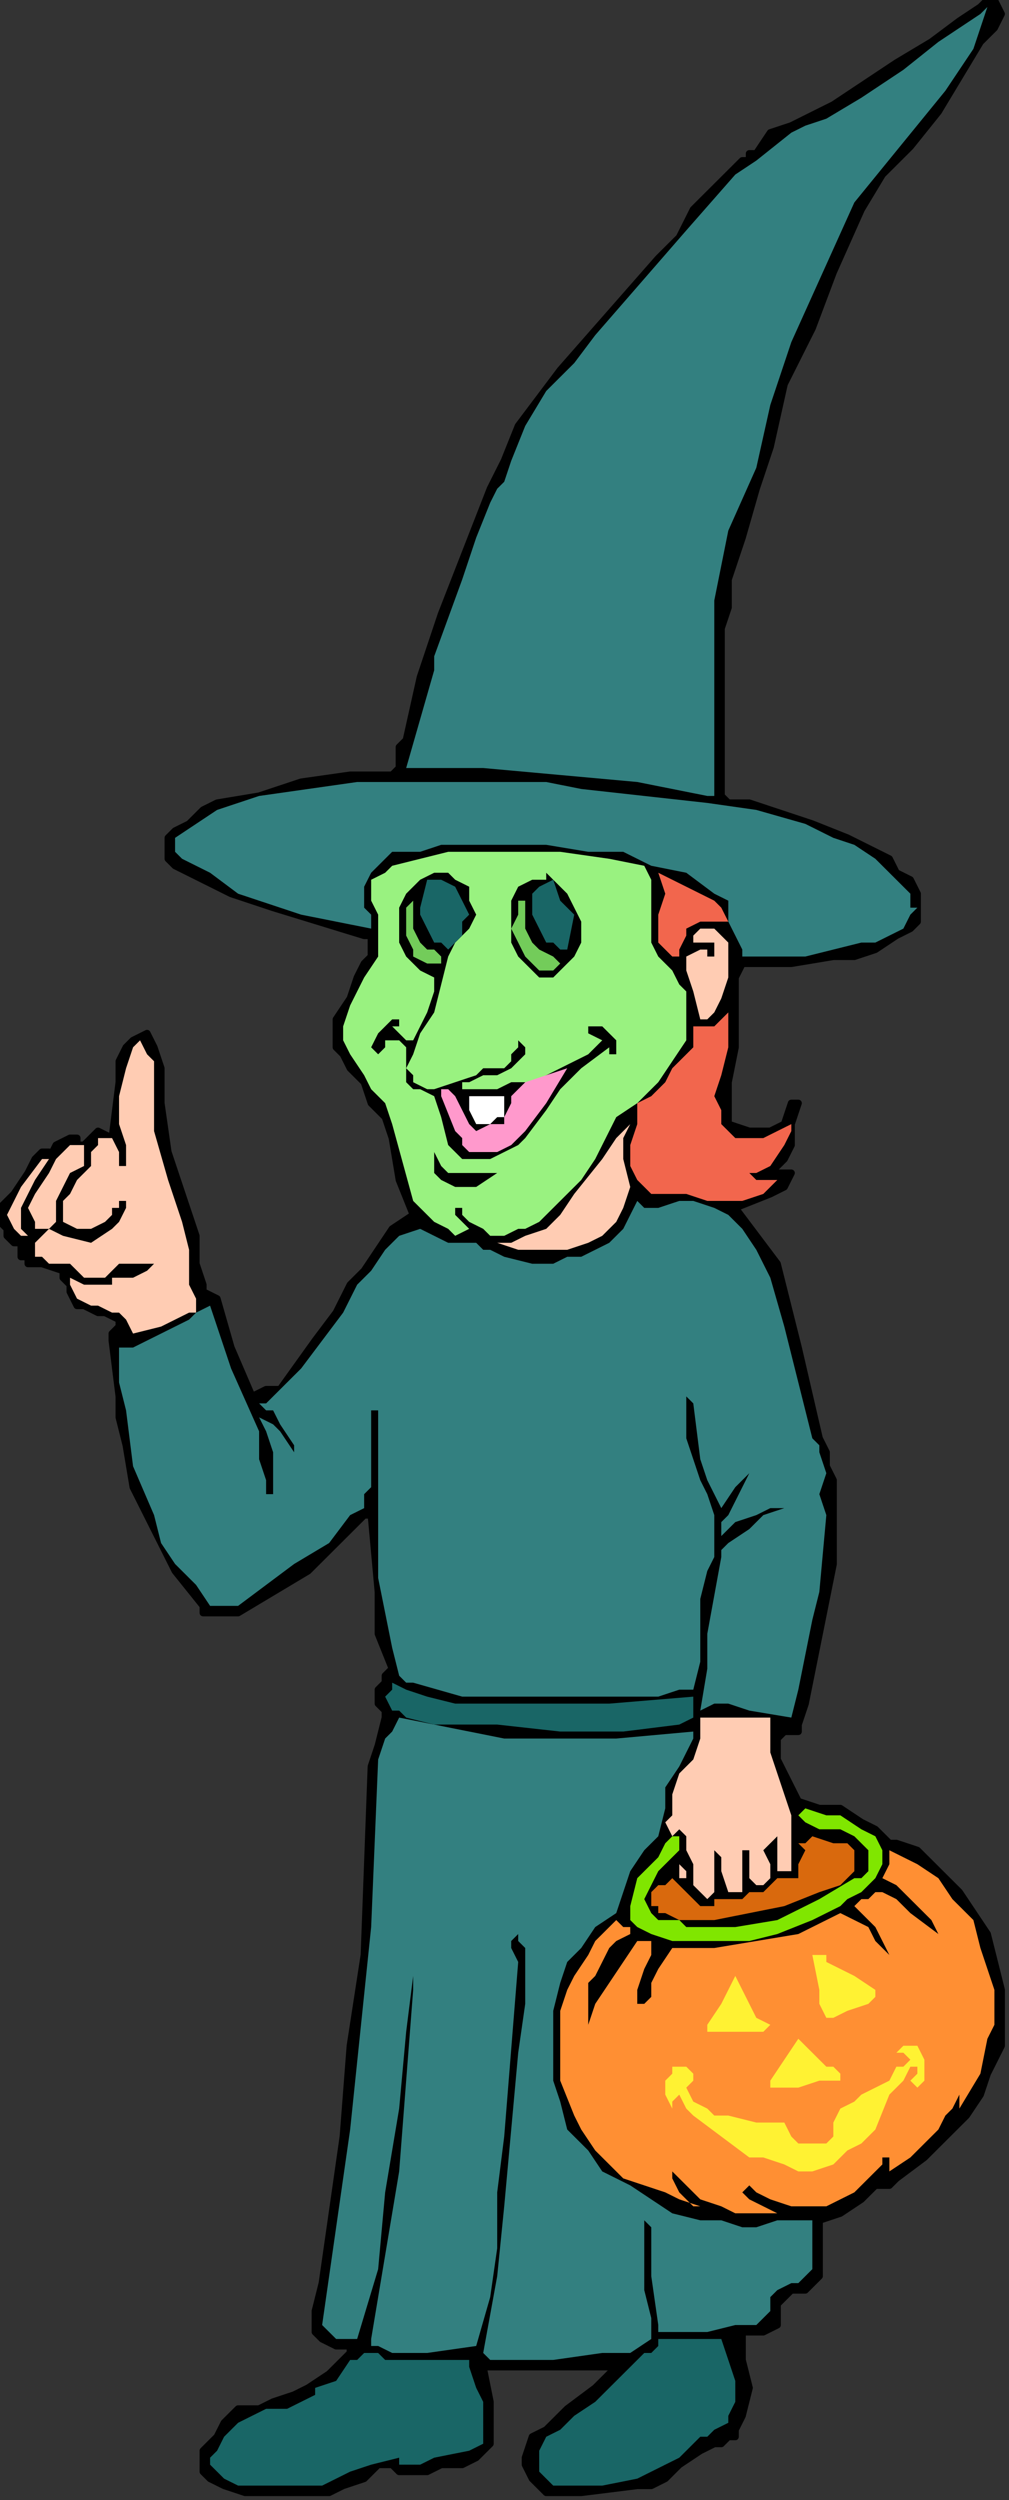 <?xml version="1.0" encoding="UTF-8" standalone="no"?>
<svg
   xmlns:dc="http://purl.org/dc/elements/1.1/"
   xmlns:cc="http://creativecommons.org/ns#"
   xmlns:rdf="http://www.w3.org/1999/02/22-rdf-syntax-ns#"
   xmlns:svg="http://www.w3.org/2000/svg"
   xmlns="http://www.w3.org/2000/svg"
   xmlns:sodipodi="http://sodipodi.sourceforge.net/DTD/sodipodi-0.dtd"
   xmlns:inkscape="http://www.inkscape.org/namespaces/inkscape"
   version="1.0"
   width="30.586mm"
   height="75.724mm"
   id="svg78"
   sodipodi:docname="CS004012.WMF">
  <rect width="100%" height="100%" fill="#333333" stroke="none"/>
  <sodipodi:namedview
     pagecolor="#ffffff"
     bordercolor="#666666"
     borderopacity="1"
     objecttolerance="10"
     gridtolerance="10"
     guidetolerance="10"
     inkscape:pageopacity="0"
     inkscape:pageshadow="2"
     inkscape:window-width="640"
     inkscape:window-height="480"
     id="namedview80" />
  <defs
     id="defs6">
    <clipPath
       clipPathUnits="userSpaceOnUse"
       id="clipWmfPath1">
      <path
         d="M 0,0 L 115.533,0 L 115.533,286.133 L 0,286.133 z"
         id="path2" />
    </clipPath>
    <pattern
       id="WMFhbasepattern"
       patternUnits="userSpaceOnUse"
       width="6"
       height="6"
       x="0"
       y="0" />
  </defs>
  <path
     style="fill:#000000;fill-rule:nonzero;fill-opacity:1;stroke:none;"
     clip-path="url(#clipWmfPath1)"
     d="  M 114.731,1.599   L 113.929,3.197   L 112.324,4.796   L 109.917,8.792   L 107.51,12.788   L 104.301,16.784   L 101.092,19.981   L 98.685,23.978   L 95.475,31.171   L 93.069,37.565   L 89.859,43.959   L 88.255,51.152   L 86.65,55.948   L 85.045,61.543   L 83.441,66.338   L 83.441,69.535   L 82.638,71.933   L 82.638,81.524   L 82.638,86.32   L 82.638,91.115   L 83.441,91.914   L 84.243,91.914   L 85.848,91.914   L 93.069,94.312   L 97.08,95.911   L 100.289,97.509   L 101.894,98.308   L 102.696,99.907   L 104.301,100.706   L 105.103,102.305   L 105.103,103.104   L 105.103,104.702   L 105.103,105.502   L 104.301,106.301   L 102.696,107.1   L 100.289,108.699   L 97.882,109.498   L 95.475,109.498   L 90.662,110.297   L 85.045,110.297   L 84.243,111.896   L 84.243,112.695   L 84.243,115.093   L 84.243,117.49   L 84.243,118.29   L 84.243,119.888   L 83.441,123.885   L 83.441,126.282   L 83.441,127.082   L 83.441,128.68   L 85.848,129.479   L 86.65,129.479   L 86.65,129.479   L 87.452,129.479   L 88.255,129.479   L 89.859,128.68   L 90.662,126.282   L 91.464,126.282   L 90.662,128.68   L 90.662,131.078   L 89.859,132.676   L 88.255,134.275   L 89.057,134.275   L 89.057,134.275   L 89.859,134.275   L 90.662,134.275   L 90.662,134.275   L 89.859,135.873   L 88.255,136.673   L 84.243,138.271   L 86.65,141.468   L 89.057,144.665   L 91.464,154.256   L 93.871,164.647   L 94.673,166.245   L 94.673,167.844   L 95.475,169.442   L 95.475,171.041   L 95.475,175.037   L 95.475,179.033   L 93.871,187.026   L 92.266,195.018   L 91.464,197.416   L 91.464,198.215   L 90.662,198.215   L 90.662,198.215   L 89.859,198.215   L 89.859,198.215   L 89.057,199.015   L 89.057,199.015   L 89.057,201.412   L 89.859,203.011   L 91.464,206.208   L 93.871,207.007   L 96.278,207.007   L 98.685,208.606   L 100.289,209.405   L 100.289,209.405   L 101.092,210.204   L 101.894,211.003   L 102.696,211.003   L 105.103,211.803   L 107.51,214.2   L 109.917,216.598   L 111.522,218.996   L 113.126,221.394   L 113.929,224.591   L 114.731,227.788   L 114.731,230.985   L 114.731,234.182   L 113.126,237.379   L 112.324,239.777   L 110.719,242.174   L 108.312,244.572   L 105.906,246.97   L 102.696,249.368   L 101.894,250.167   L 100.289,250.167   L 98.685,251.765   L 96.278,253.364   L 93.871,254.163   L 93.871,254.163   L 93.871,255.762   L 93.871,258.159   L 93.871,259.758   L 93.871,260.557   L 93.069,261.356   L 92.266,262.156   L 90.662,262.156   L 89.859,262.955   L 89.057,263.754   L 89.057,264.553   L 89.057,265.353   L 89.057,266.152   L 87.452,266.951   L 85.045,266.951   L 85.045,270.148   L 85.848,273.345   L 85.045,276.542   L 84.243,278.141   L 84.243,278.94   L 83.441,278.94   L 82.638,279.739   L 81.836,279.739   L 80.231,280.539   L 77.825,282.137   L 76.22,283.736   L 74.615,284.535   L 73.011,284.535   L 66.592,285.334   L 64.987,285.334   L 63.383,285.334   L 62.581,285.334   L 60.976,283.736   L 60.174,282.137   L 60.174,281.338   L 60.976,278.94   L 62.581,278.141   L 64.987,275.743   L 68.197,273.345   L 69.801,271.747   L 70.604,270.947   L 67.394,270.947   L 63.383,270.947   L 59.371,270.947   L 56.964,270.947   L 55.36,270.947   L 56.162,274.944   L 56.162,277.342   L 56.162,278.141   L 56.162,279.739   L 54.557,281.338   L 52.953,282.137   L 50.546,282.137   L 48.941,282.936   L 46.534,282.936   L 45.732,282.936   L 45.732,282.936   L 44.93,282.137   L 44.93,282.137   L 44.127,282.137   L 43.325,282.137   L 41.72,283.736   L 39.313,284.535   L 37.709,285.334   L 35.302,285.334   L 30.488,285.334   L 28.081,285.334   L 25.674,284.535   L 24.069,283.736   L 23.267,282.936   L 23.267,280.539   L 24.872,278.94   L 25.674,277.342   L 27.279,275.743   L 29.686,275.743   L 31.29,274.944   L 33.697,274.145   L 35.302,273.345   L 37.709,271.747   L 40.116,269.349   L 40.116,268.55   L 39.313,268.55   L 38.511,268.55   L 36.906,267.75   L 36.104,266.951   L 36.104,264.553   L 36.906,261.356   L 37.709,255.762   L 38.511,250.167   L 39.313,244.572   L 40.116,234.182   L 41.72,223.791   L 42.523,202.212   L 43.325,199.814   L 44.127,196.617   L 44.127,195.817   L 43.325,195.018   L 43.325,193.42   L 44.127,192.62   L 44.127,191.821   L 44.93,191.022   L 43.325,187.026   L 43.325,182.23   L 42.523,173.438   L 41.72,173.438   L 38.511,176.635   L 35.302,179.832   L 31.29,182.23   L 27.279,184.628   L 24.872,184.628   L 24.069,184.628   L 23.267,184.628   L 23.267,183.829   L 20.058,179.832   L 17.651,175.037   L 15.244,170.241   L 14.442,165.446   L 13.639,162.249   L 13.639,159.851   L 12.837,153.457   L 12.837,152.658   L 12.837,152.658   L 13.639,151.858   L 13.639,151.059   L 12.035,150.26   L 11.232,150.26   L 9.628,149.461   L 8.825,149.461   L 8.023,147.862   L 8.023,147.063   L 7.221,146.264   L 7.221,145.464   L 4.814,144.665   L 3.209,144.665   L 3.209,143.866   L 2.407,143.866   L 2.407,142.267   L 1.605,142.267   L 0.802,141.468   L 0.802,140.669   L 0,139.87   L 0,138.271   L 1.605,136.673   L 3.209,134.275   L 4.012,132.676   L 4.012,132.676   L 4.814,131.877   L 5.616,131.877   L 5.616,132.676   L 6.419,131.078   L 8.023,130.279   L 8.825,130.279   L 8.825,131.078   L 9.628,131.078   L 10.43,130.279   L 11.232,129.479   L 12.837,130.279   L 13.639,123.885   L 13.639,121.487   L 14.442,119.888   L 15.244,119.089   L 16.849,118.29   L 17.651,119.888   L 18.453,122.286   L 18.453,124.684   L 18.453,126.282   L 19.256,131.877   L 20.86,136.673   L 22.465,141.468   L 22.465,144.665   L 23.267,147.063   L 23.267,147.862   L 23.267,147.862   L 24.872,148.661   L 26.476,154.256   L 28.883,159.851   L 30.488,159.052   L 32.093,159.052   L 36.104,153.457   L 38.511,150.26   L 40.116,147.063   L 41.72,145.464   L 43.325,143.067   L 44.93,140.669   L 47.337,139.07   L 45.732,135.074   L 44.93,130.279   L 44.127,127.881   L 42.523,126.282   L 41.72,123.885   L 40.116,122.286   L 39.313,120.688   L 38.511,119.888   L 38.511,118.29   L 38.511,116.691   L 40.116,114.293   L 40.918,111.896   L 41.72,110.297   L 42.523,109.498   L 42.523,107.1   L 42.523,107.1   L 41.72,107.1   L 41.72,107.1   L 31.29,103.903   L 26.476,102.305   L 24.872,101.505   L 21.663,99.907   L 20.058,99.108   L 19.256,98.308   L 19.256,96.71   L 19.256,95.911   L 20.058,95.111   L 21.663,94.312   L 23.267,92.714   L 24.872,91.914   L 29.686,91.115   L 34.5,89.517   L 40.116,88.717   L 44.93,88.717   L 45.732,87.918   L 45.732,86.32   L 45.732,85.52   L 46.534,84.721   L 48.139,77.528   L 50.546,70.334   L 56.162,55.948   L 57.767,52.751   L 59.371,48.755   L 64.185,42.361   L 69.801,35.966   L 75.418,29.572   L 77.825,27.175   L 79.429,23.978   L 81.836,21.58   L 84.243,19.182   L 85.045,18.383   L 85.848,18.383   L 85.848,17.584   L 86.65,17.584   L 88.255,15.186   L 90.662,14.387   L 95.475,11.989   L 102.696,7.193   L 106.708,4.796   L 109.917,2.398   L 112.324,0.799   L 113.126,0   L 113.126,0   L 113.929,0   L 114.731,1.599  z "
     id="path8" />
  <path
     style="fill:none;stroke:#000000;stroke-width:0.802px;stroke-linecap:round;stroke-linejoin:round;stroke-miterlimit:4;stroke-dasharray:none;stroke-opacity:1;"
     clip-path="url(#clipWmfPath1)"
     d="  M 114.731,1.599   L 113.929,3.197   L 112.324,4.796   L 109.917,8.792   L 107.51,12.788   L 104.301,16.784   L 101.092,19.981   L 98.685,23.978   L 95.475,31.171   L 93.069,37.565   L 89.859,43.959   L 88.255,51.152   L 86.65,55.948   L 85.045,61.543   L 83.441,66.338   L 83.441,69.535   L 82.638,71.933   L 82.638,81.524   L 82.638,86.32   L 82.638,91.115   L 83.441,91.914   L 84.243,91.914   L 85.848,91.914   L 93.069,94.312   L 97.08,95.911   L 100.289,97.509   L 101.894,98.308   L 102.696,99.907   L 104.301,100.706   L 105.103,102.305   L 105.103,103.104   L 105.103,104.702   L 105.103,105.502   L 104.301,106.301   L 102.696,107.1   L 100.289,108.699   L 97.882,109.498   L 95.475,109.498   L 90.662,110.297   L 85.045,110.297   L 84.243,111.896   L 84.243,112.695   L 84.243,115.093   L 84.243,117.49   L 84.243,118.29   L 84.243,119.888   L 83.441,123.885   L 83.441,126.282   L 83.441,127.082   L 83.441,128.68   L 85.848,129.479   L 86.65,129.479   L 86.65,129.479   L 87.452,129.479   L 88.255,129.479   L 89.859,128.68   L 90.662,126.282   L 91.464,126.282   L 90.662,128.68   L 90.662,131.078   L 89.859,132.676   L 88.255,134.275   L 89.057,134.275   L 89.057,134.275   L 89.859,134.275   L 90.662,134.275   L 90.662,134.275   L 89.859,135.873   L 88.255,136.673   L 84.243,138.271   L 86.65,141.468   L 89.057,144.665   L 91.464,154.256   L 93.871,164.647   L 94.673,166.245   L 94.673,167.844   L 95.475,169.442   L 95.475,171.041   L 95.475,175.037   L 95.475,179.033   L 93.871,187.026   L 92.266,195.018   L 91.464,197.416   L 91.464,198.215   L 90.662,198.215   L 90.662,198.215   L 89.859,198.215   L 89.859,198.215   L 89.057,199.015   L 89.057,199.015   L 89.057,201.412   L 89.859,203.011   L 91.464,206.208   L 93.871,207.007   L 96.278,207.007   L 98.685,208.606   L 100.289,209.405   L 100.289,209.405   L 101.092,210.204   L 101.894,211.003   L 102.696,211.003   L 105.103,211.803   L 107.51,214.2   L 109.917,216.598   L 111.522,218.996   L 113.126,221.394   L 113.929,224.591   L 114.731,227.788   L 114.731,230.985   L 114.731,234.182   L 113.126,237.379   L 112.324,239.777   L 110.719,242.174   L 108.312,244.572   L 105.906,246.97   L 102.696,249.368   L 101.894,250.167   L 100.289,250.167   L 98.685,251.765   L 96.278,253.364   L 93.871,254.163   L 93.871,254.163   L 93.871,255.762   L 93.871,258.159   L 93.871,259.758   L 93.871,260.557   L 93.069,261.356   L 92.266,262.156   L 90.662,262.156   L 89.859,262.955   L 89.057,263.754   L 89.057,264.553   L 89.057,265.353   L 89.057,266.152   L 87.452,266.951   L 85.045,266.951   L 85.045,270.148   L 85.848,273.345   L 85.045,276.542   L 84.243,278.141   L 84.243,278.94   L 83.441,278.94   L 82.638,279.739   L 81.836,279.739   L 80.231,280.539   L 77.825,282.137   L 76.22,283.736   L 74.615,284.535   L 73.011,284.535   L 66.592,285.334   L 64.987,285.334   L 63.383,285.334   L 62.581,285.334   L 60.976,283.736   L 60.174,282.137   L 60.174,281.338   L 60.976,278.94   L 62.581,278.141   L 64.987,275.743   L 68.197,273.345   L 69.801,271.747   L 70.604,270.947   L 67.394,270.947   L 63.383,270.947   L 59.371,270.947   L 56.964,270.947   L 55.36,270.947   L 56.162,274.944   L 56.162,277.342   L 56.162,278.141   L 56.162,279.739   L 54.557,281.338   L 52.953,282.137   L 50.546,282.137   L 48.941,282.936   L 46.534,282.936   L 45.732,282.936   L 45.732,282.936   L 44.93,282.137   L 44.93,282.137   L 44.127,282.137   L 43.325,282.137   L 41.72,283.736   L 39.313,284.535   L 37.709,285.334   L 35.302,285.334   L 30.488,285.334   L 28.081,285.334   L 25.674,284.535   L 24.069,283.736   L 23.267,282.936   L 23.267,280.539   L 24.872,278.94   L 25.674,277.342   L 27.279,275.743   L 29.686,275.743   L 31.29,274.944   L 33.697,274.145   L 35.302,273.345   L 37.709,271.747   L 40.116,269.349   L 40.116,268.55   L 39.313,268.55   L 38.511,268.55   L 36.906,267.75   L 36.104,266.951   L 36.104,264.553   L 36.906,261.356   L 37.709,255.762   L 38.511,250.167   L 39.313,244.572   L 40.116,234.182   L 41.72,223.791   L 42.523,202.212   L 43.325,199.814   L 44.127,196.617   L 44.127,195.817   L 43.325,195.018   L 43.325,193.42   L 44.127,192.62   L 44.127,191.821   L 44.93,191.022   L 43.325,187.026   L 43.325,182.23   L 42.523,173.438   L 41.72,173.438   L 38.511,176.635   L 35.302,179.832   L 31.29,182.23   L 27.279,184.628   L 24.872,184.628   L 24.069,184.628   L 23.267,184.628   L 23.267,183.829   L 20.058,179.832   L 17.651,175.037   L 15.244,170.241   L 14.442,165.446   L 13.639,162.249   L 13.639,159.851   L 12.837,153.457   L 12.837,152.658   L 12.837,152.658   L 13.639,151.858   L 13.639,151.059   L 12.035,150.26   L 11.232,150.26   L 9.628,149.461   L 8.825,149.461   L 8.023,147.862   L 8.023,147.063   L 7.221,146.264   L 7.221,145.464   L 4.814,144.665   L 3.209,144.665   L 3.209,143.866   L 2.407,143.866   L 2.407,142.267   L 1.605,142.267   L 0.802,141.468   L 0.802,140.669   L 0,139.87   L 0,138.271   L 1.605,136.673   L 3.209,134.275   L 4.012,132.676   L 4.012,132.676   L 4.814,131.877   L 5.616,131.877   L 5.616,132.676   L 6.419,131.078   L 8.023,130.279   L 8.825,130.279   L 8.825,131.078   L 9.628,131.078   L 10.43,130.279   L 11.232,129.479   L 12.837,130.279   L 13.639,123.885   L 13.639,121.487   L 14.442,119.888   L 15.244,119.089   L 16.849,118.29   L 17.651,119.888   L 18.453,122.286   L 18.453,124.684   L 18.453,126.282   L 19.256,131.877   L 20.86,136.673   L 22.465,141.468   L 22.465,144.665   L 23.267,147.063   L 23.267,147.862   L 23.267,147.862   L 24.872,148.661   L 26.476,154.256   L 28.883,159.851   L 30.488,159.052   L 32.093,159.052   L 36.104,153.457   L 38.511,150.26   L 40.116,147.063   L 41.72,145.464   L 43.325,143.067   L 44.93,140.669   L 47.337,139.07   L 45.732,135.074   L 44.93,130.279   L 44.127,127.881   L 42.523,126.282   L 41.72,123.885   L 40.116,122.286   L 39.313,120.688   L 38.511,119.888   L 38.511,118.29   L 38.511,116.691   L 40.116,114.293   L 40.918,111.896   L 41.72,110.297   L 42.523,109.498   L 42.523,107.1   L 42.523,107.1   L 41.72,107.1   L 41.72,107.1   L 31.29,103.903   L 26.476,102.305   L 24.872,101.505   L 21.663,99.907   L 20.058,99.108   L 19.256,98.308   L 19.256,96.71   L 19.256,95.911   L 20.058,95.111   L 21.663,94.312   L 23.267,92.714   L 24.872,91.914   L 29.686,91.115   L 34.5,89.517   L 40.116,88.717   L 44.93,88.717   L 45.732,87.918   L 45.732,86.32   L 45.732,85.52   L 46.534,84.721   L 48.139,77.528   L 50.546,70.334   L 56.162,55.948   L 57.767,52.751   L 59.371,48.755   L 64.185,42.361   L 69.801,35.966   L 75.418,29.572   L 77.825,27.175   L 79.429,23.978   L 81.836,21.58   L 84.243,19.182   L 85.045,18.383   L 85.848,18.383   L 85.848,17.584   L 86.65,17.584   L 88.255,15.186   L 90.662,14.387   L 95.475,11.989   L 102.696,7.193   L 106.708,4.796   L 109.917,2.398   L 112.324,0.799   L 113.126,0   L 113.126,0   L 113.929,0   L 114.731,1.599  z "
     id="path10" />
  <path
     style="fill:#338080;fill-rule:nonzero;fill-opacity:1;stroke:none;"
     clip-path="url(#clipWmfPath1)"
     d="  M 113.126,0.799   L 112.324,3.197   L 111.522,5.595   L 109.917,7.993   L 108.312,10.39   L 97.882,23.178   L 90.662,39.164   L 88.255,46.357   L 86.65,53.55   L 83.441,60.743   L 82.638,64.74   L 81.836,68.736   L 81.836,73.531   L 81.836,79.126   L 81.836,91.115   L 81.034,91.115   L 73.011,89.517   L 64.185,88.717   L 55.36,87.918   L 46.534,87.918   L 48.139,82.323   L 49.744,76.728   L 49.744,75.13   L 52.953,66.338   L 54.557,61.543   L 56.162,57.546   L 56.964,55.948   L 57.767,55.149   L 58.569,52.751   L 60.174,48.755   L 62.581,44.758   L 65.79,41.561   L 68.197,38.364   L 78.627,26.375   L 84.243,19.981   L 86.65,18.383   L 90.662,15.186   L 92.266,14.387   L 94.673,13.587   L 98.685,11.19   L 103.499,7.993   L 107.51,4.796   L 112.324,1.599   L 112.324,1.599   L 113.126,0.799  z "
     id="path12" />
  <path
     style="fill:#338080;fill-rule:nonzero;fill-opacity:1;stroke:none;"
     clip-path="url(#clipWmfPath1)"
     d="  M 66.592,90.316   L 73.813,91.115   L 81.034,91.914   L 86.65,92.714   L 92.266,94.312   L 95.475,95.911   L 97.882,96.71   L 100.289,98.308   L 102.696,100.706   L 104.301,102.305   L 104.301,103.903   L 105.103,103.903   L 105.103,103.903   L 104.301,104.702   L 103.499,106.301   L 101.894,107.1   L 100.289,107.899   L 98.685,107.899   L 92.266,109.498   L 88.255,109.498   L 85.045,109.498   L 85.045,108.699   L 84.243,107.1   L 83.441,105.502   L 83.441,104.702   L 83.441,103.903   L 83.441,103.104   L 83.441,103.104   L 81.836,102.305   L 78.627,99.907   L 74.615,99.108   L 71.406,97.509   L 67.394,97.509   L 62.581,96.71   L 58.569,96.71   L 50.546,96.71   L 48.139,97.509   L 44.93,97.509   L 44.127,98.308   L 43.325,99.108   L 42.523,99.907   L 41.72,101.505   L 41.72,102.305   L 41.72,103.903   L 42.523,104.702   L 42.523,106.301   L 38.511,105.502   L 34.5,104.702   L 27.279,102.305   L 24.069,99.907   L 22.465,99.108   L 20.86,98.308   L 20.058,97.509   L 20.058,95.911   L 22.465,94.312   L 24.872,92.714   L 27.279,91.914   L 29.686,91.115   L 35.302,90.316   L 40.918,89.517   L 45.732,89.517   L 50.546,89.517   L 54.557,89.517   L 59.371,89.517   L 62.581,89.517   L 66.592,90.316  z "
     id="path14" />
  <path
     style="fill:#99f280;fill-rule:nonzero;fill-opacity:1;stroke:none;"
     clip-path="url(#clipWmfPath1)"
     d="  M 73.813,99.108   L 74.615,100.706   L 74.615,101.505   L 74.615,104.702   L 74.615,107.1   L 74.615,107.899   L 75.418,109.498   L 77.022,111.096   L 77.825,112.695   L 78.627,113.494   L 78.627,115.093   L 78.627,115.892   L 78.627,117.49   L 78.627,119.089   L 77.022,121.487   L 75.418,123.885   L 73.011,126.282   L 70.604,127.881   L 68.197,132.676   L 66.592,135.074   L 64.185,137.472   L 62.581,139.07   L 61.778,139.87   L 60.174,140.669   L 59.371,140.669   L 57.767,141.468   L 56.162,141.468   L 55.36,140.669   L 53.755,139.87   L 52.953,139.07   L 52.953,138.271   L 52.15,138.271   L 52.15,139.07   L 52.953,139.87   L 53.755,140.669   L 52.15,141.468   L 51.348,140.669   L 49.744,139.87   L 47.337,137.472   L 44.93,128.68   L 44.127,126.282   L 42.523,124.684   L 41.72,123.085   L 40.116,120.688   L 39.313,119.089   L 39.313,117.49   L 40.116,115.093   L 41.72,111.896   L 43.325,109.498   L 43.325,107.1   L 43.325,104.702   L 42.523,103.104   L 42.523,100.706   L 44.127,99.907   L 44.93,99.108   L 48.139,98.308   L 51.348,97.509   L 54.557,97.509   L 59.371,97.509   L 64.185,97.509   L 69.801,98.308   L 73.813,99.108  z "
     id="path16" />
  <path
     style="fill:#000000;fill-rule:nonzero;fill-opacity:1;stroke:none;"
     clip-path="url(#clipWmfPath1)"
     d="  M 53.755,103.104   L 54.557,104.702   L 53.755,106.301   L 52.15,107.899   L 51.348,109.498   L 50.546,112.695   L 49.744,115.892   L 48.139,118.29   L 47.337,120.688   L 46.534,122.286   L 47.337,123.085   L 47.337,123.885   L 47.337,123.885   L 48.941,124.684   L 49.744,124.684   L 52.15,123.885   L 54.557,123.085   L 55.36,122.286   L 56.964,122.286   L 57.767,122.286   L 58.569,121.487   L 58.569,120.688   L 59.371,119.888   L 59.371,118.29   L 59.371,118.29   L 59.371,119.089   L 60.174,119.888   L 60.174,120.688   L 59.371,121.487   L 58.569,122.286   L 56.964,123.085   L 55.36,123.085   L 53.755,123.885   L 52.953,123.885   L 52.953,124.684   L 54.557,124.684   L 56.964,124.684   L 58.569,123.885   L 60.976,123.885   L 64.185,122.286   L 67.394,120.688   L 68.197,119.888   L 68.999,119.089   L 68.999,119.089   L 67.394,118.29   L 67.394,118.29   L 67.394,117.49   L 67.394,117.49   L 68.197,117.49   L 68.999,117.49   L 70.604,119.089   L 70.604,119.888   L 70.604,120.688   L 70.604,120.688   L 70.604,120.688   L 69.801,120.688   L 69.801,119.888   L 69.801,119.888   L 66.592,122.286   L 64.185,124.684   L 62.581,127.082   L 60.174,130.279   L 59.371,131.078   L 57.767,131.877   L 56.162,132.676   L 53.755,132.676   L 52.953,132.676   L 52.15,131.877   L 51.348,131.078   L 50.546,127.881   L 49.744,125.483   L 48.139,124.684   L 48.139,124.684   L 47.337,124.684   L 46.534,123.885   L 46.534,123.085   L 46.534,120.688   L 46.534,120.688   L 46.534,119.888   L 45.732,119.089   L 45.732,119.089   L 44.93,119.089   L 44.93,119.089   L 44.127,119.089   L 44.127,119.888   L 43.325,120.688   L 42.523,119.888   L 43.325,118.29   L 44.127,117.49   L 44.93,116.691   L 45.732,116.691   L 45.732,116.691   L 45.732,117.49   L 44.93,117.49   L 45.732,118.29   L 46.534,119.089   L 47.337,119.089   L 48.139,117.49   L 48.941,115.892   L 49.744,113.494   L 49.744,111.896   L 48.139,111.096   L 47.337,110.297   L 47.337,110.297   L 46.534,109.498   L 45.732,107.899   L 45.732,105.502   L 45.732,103.903   L 46.534,102.305   L 48.139,100.706   L 49.744,99.907   L 51.348,99.907   L 52.15,100.706   L 53.755,101.505   L 53.755,103.104  z "
     id="path18" />
  <path
     style="fill:#f2664d;fill-rule:nonzero;fill-opacity:1;stroke:none;"
     clip-path="url(#clipWmfPath1)"
     d="  M 81.836,103.104   L 82.638,103.903   L 83.441,105.502   L 81.836,105.502   L 81.034,105.502   L 80.231,105.502   L 78.627,106.301   L 78.627,107.1   L 77.825,108.699   L 77.825,109.498   L 77.022,109.498   L 77.022,109.498   L 76.22,108.699   L 75.418,107.899   L 75.418,106.301   L 75.418,104.702   L 76.22,102.305   L 75.418,99.907   L 78.627,101.505   L 81.836,103.104  z "
     id="path20" />
  <path
     style="fill:#000000;fill-rule:nonzero;fill-opacity:1;stroke:none;"
     clip-path="url(#clipWmfPath1)"
     d="  M 66.592,105.502   L 66.592,106.301   L 66.592,107.899   L 65.79,109.498   L 64.987,110.297   L 64.185,111.096   L 63.383,111.896   L 62.581,111.896   L 61.778,111.896   L 60.174,110.297   L 59.371,109.498   L 58.569,107.899   L 58.569,106.301   L 58.569,104.702   L 58.569,103.104   L 59.371,101.505   L 60.976,100.706   L 62.581,100.706   L 62.581,99.907   L 63.383,100.706   L 64.185,101.505   L 64.987,102.305   L 66.592,105.502  z "
     id="path22" />
  <path
     style="fill:#196666;fill-rule:nonzero;fill-opacity:1;stroke:none;"
     clip-path="url(#clipWmfPath1)"
     d="  M 52.15,101.505   L 52.953,103.104   L 53.755,104.702   L 52.953,105.502   L 52.953,107.1   L 52.15,107.899   L 51.348,108.699   L 50.546,107.899   L 49.744,107.899   L 48.941,106.301   L 48.139,104.702   L 48.139,103.903   L 48.941,100.706   L 49.744,100.706   L 50.546,100.706   L 52.15,101.505  z "
     id="path24" />
  <path
     style="fill:#196666;fill-rule:nonzero;fill-opacity:1;stroke:none;"
     clip-path="url(#clipWmfPath1)"
     d="  M 65.79,104.702   L 64.987,108.699   L 64.987,108.699   L 64.185,108.699   L 63.383,107.899   L 62.581,107.899   L 61.778,106.301   L 60.976,104.702   L 60.976,103.104   L 60.976,102.305   L 61.778,101.505   L 63.383,100.706   L 64.185,103.104   L 65.79,104.702  z "
     id="path26" />
  <path
     style="fill:#73cc5a;fill-rule:nonzero;fill-opacity:1;stroke:none;"
     clip-path="url(#clipWmfPath1)"
     d="  M 60.174,103.104   L 60.174,104.702   L 60.174,106.301   L 60.976,107.899   L 61.778,108.699   L 63.383,109.498   L 64.185,110.297   L 64.185,110.297   L 63.383,111.096   L 61.778,111.096   L 60.174,109.498   L 59.371,107.899   L 58.569,106.301   L 59.371,104.702   L 59.371,103.104   L 60.174,103.104  z "
     id="path28" />
  <path
     style="fill:#73cc5a;fill-rule:nonzero;fill-opacity:1;stroke:none;"
     clip-path="url(#clipWmfPath1)"
     d="  M 49.744,108.699   L 50.546,109.498   L 50.546,109.498   L 50.546,109.498   L 50.546,110.297   L 49.744,110.297   L 48.941,110.297   L 47.337,109.498   L 47.337,108.699   L 46.534,107.1   L 46.534,106.301   L 46.534,104.702   L 46.534,103.903   L 47.337,103.104   L 47.337,104.702   L 47.337,106.301   L 48.139,107.899   L 48.941,108.699   L 49.744,108.699  z "
     id="path30" />
  <path
     style="fill:#ffccb3;fill-rule:nonzero;fill-opacity:1;stroke:none;"
     clip-path="url(#clipWmfPath1)"
     d="  M 82.638,107.1   L 83.441,107.899   L 83.441,109.498   L 83.441,110.297   L 83.441,111.896   L 82.638,114.293   L 81.836,115.892   L 81.034,116.691   L 80.231,116.691   L 79.429,113.494   L 78.627,111.096   L 78.627,110.297   L 78.627,109.498   L 80.231,108.699   L 81.034,108.699   L 81.034,109.498   L 81.836,109.498   L 81.836,109.498   L 81.836,108.699   L 81.836,107.899   L 79.429,107.899   L 79.429,107.1   L 80.231,106.301   L 80.231,106.301   L 81.034,106.301   L 81.836,106.301   L 82.638,107.1  z "
     id="path32" />
  <path
     style="fill:#f2664d;fill-rule:nonzero;fill-opacity:1;stroke:none;"
     clip-path="url(#clipWmfPath1)"
     d="  M 84.243,130.279   L 85.848,130.279   L 87.452,130.279   L 89.057,129.479   L 90.662,128.68   L 90.662,129.479   L 89.859,131.078   L 88.255,133.476   L 86.65,134.275   L 85.848,134.275   L 86.65,135.074   L 87.452,135.074   L 89.057,135.074   L 87.452,136.673   L 85.045,137.472   L 81.034,137.472   L 78.627,136.673   L 77.022,136.673   L 75.418,136.673   L 74.615,136.673   L 73.813,135.873   L 73.011,135.074   L 72.208,133.476   L 72.208,131.078   L 73.011,128.68   L 73.011,126.282   L 74.615,125.483   L 76.22,123.885   L 77.022,122.286   L 78.627,120.688   L 79.429,119.888   L 79.429,117.49   L 81.034,117.49   L 81.836,117.49   L 83.441,115.892   L 83.441,117.49   L 83.441,119.888   L 82.638,123.085   L 81.836,125.483   L 82.638,127.082   L 82.638,128.68   L 84.243,130.279  z "
     id="path34" />
  <path
     style="fill:#ffccb3;fill-rule:nonzero;fill-opacity:1;stroke:none;"
     clip-path="url(#clipWmfPath1)"
     d="  M 17.651,123.885   L 17.651,126.282   L 17.651,129.479   L 19.256,135.074   L 20.86,139.87   L 21.663,143.067   L 21.663,143.866   L 21.663,145.464   L 21.663,146.264   L 21.663,147.063   L 22.465,148.661   L 22.465,148.661   L 22.465,149.461   L 22.465,150.26   L 21.663,150.26   L 18.453,151.858   L 15.244,152.658   L 14.442,151.059   L 13.639,150.26   L 13.639,150.26   L 12.837,150.26   L 11.232,149.461   L 10.43,149.461   L 8.825,148.661   L 8.023,147.063   L 8.023,146.264   L 9.628,147.063   L 10.43,147.063   L 11.232,147.063   L 12.837,147.063   L 12.837,146.264   L 13.639,146.264   L 15.244,146.264   L 16.849,145.464   L 16.849,145.464   L 17.651,144.665   L 17.651,144.665   L 15.244,144.665   L 14.442,144.665   L 14.442,144.665   L 13.639,144.665   L 12.837,145.464   L 12.035,146.264   L 10.43,146.264   L 9.628,146.264   L 8.825,145.464   L 8.023,144.665   L 5.616,144.665   L 4.814,143.866   L 4.012,143.866   L 4.012,143.067   L 4.012,142.267   L 4.814,141.468   L 4.814,141.468   L 5.616,140.669   L 7.221,141.468   L 10.43,142.267   L 12.837,140.669   L 13.639,139.87   L 14.442,138.271   L 14.442,137.472   L 13.639,137.472   L 13.639,137.472   L 13.639,138.271   L 12.837,138.271   L 12.837,139.07   L 12.035,139.87   L 10.43,140.669   L 8.825,140.669   L 7.221,139.87   L 7.221,139.87   L 7.221,139.07   L 7.221,137.472   L 8.023,136.673   L 8.825,135.074   L 9.628,134.275   L 10.43,133.476   L 10.43,131.877   L 11.232,131.078   L 11.232,130.279   L 12.035,130.279   L 12.837,130.279   L 13.639,131.877   L 13.639,133.476   L 13.639,133.476   L 14.442,133.476   L 14.442,131.877   L 14.442,131.877   L 14.442,131.078   L 13.639,128.68   L 13.639,125.483   L 14.442,122.286   L 15.244,119.888   L 16.046,119.089   L 16.046,119.089   L 16.046,119.089   L 16.849,120.688   L 17.651,121.487   L 17.651,123.885  z "
     id="path36" />
  <path
     style="fill:#ff99cc;fill-rule:nonzero;fill-opacity:1;stroke:none;"
     clip-path="url(#clipWmfPath1)"
     d="  M 64.987,122.286   L 62.581,126.282   L 60.174,129.479   L 58.569,131.078   L 56.964,131.877   L 55.36,131.877   L 53.755,131.877   L 52.953,131.078   L 52.953,131.078   L 52.953,130.279   L 52.15,129.479   L 50.546,125.483   L 50.546,124.684   L 51.348,124.684   L 52.15,125.483   L 52.953,127.082   L 53.755,128.68   L 53.755,128.68   L 54.557,129.479   L 56.162,128.68   L 57.767,128.68   L 57.767,128.68   L 57.767,127.881   L 58.569,126.282   L 58.569,125.483   L 59.371,124.684   L 60.174,123.885   L 62.581,123.085   L 64.987,122.286   L 64.987,122.286  z "
     id="path38" />
  <path
     style="fill:#ffffff;fill-rule:nonzero;fill-opacity:1;stroke:none;"
     clip-path="url(#clipWmfPath1)"
     d="  M 57.767,125.483   L 57.767,126.282   L 57.767,127.881   L 56.964,127.881   L 56.162,128.68   L 54.557,128.68   L 53.755,127.082   L 53.755,126.282   L 53.755,125.483   L 53.755,125.483   L 57.767,125.483  z "
     id="path40" />
  <path
     style="fill:#ffccb3;fill-rule:nonzero;fill-opacity:1;stroke:none;"
     clip-path="url(#clipWmfPath1)"
     d="  M 72.208,128.68   L 71.406,130.279   L 71.406,132.676   L 72.208,135.873   L 71.406,138.271   L 70.604,139.87   L 68.999,141.468   L 67.394,142.267   L 64.987,143.067   L 61.778,143.067   L 59.371,143.067   L 56.964,142.267   L 58.569,142.267   L 60.174,141.468   L 62.581,140.669   L 64.185,139.07   L 65.79,136.673   L 68.999,132.676   L 70.604,130.279   L 72.208,128.68  z "
     id="path42" />
  <path
     style="fill:#000000;fill-rule:nonzero;fill-opacity:1;stroke:none;"
     clip-path="url(#clipWmfPath1)"
     d="  M 49.744,131.877   L 50.546,133.476   L 51.348,134.275   L 54.557,134.275   L 56.162,134.275   L 56.964,134.275   L 57.767,134.275   L 56.964,134.275   L 54.557,135.873   L 53.755,135.873   L 52.953,135.873   L 52.15,135.873   L 50.546,135.074   L 49.744,134.275   L 49.744,134.275   L 49.744,133.476   L 49.744,129.479   L 49.744,130.279   L 49.744,131.078   L 49.744,131.877   L 49.744,131.877  z "
     id="path44" />
  <path
     style="fill:#ffccb3;fill-rule:nonzero;fill-opacity:1;stroke:none;"
     clip-path="url(#clipWmfPath1)"
     d="  M 9.628,131.078   L 9.628,133.476   L 8.023,134.275   L 7.221,135.873   L 6.419,137.472   L 6.419,139.07   L 6.419,139.87   L 5.616,140.669   L 4.814,140.669   L 4.012,140.669   L 4.012,140.669   L 4.012,139.87   L 3.209,138.271   L 4.012,136.673   L 5.616,134.275   L 6.419,132.676   L 8.023,131.078   L 8.825,131.078   L 9.628,131.078  z "
     id="path46" />
  <path
     style="fill:#ffccb3;fill-rule:nonzero;fill-opacity:1;stroke:none;"
     clip-path="url(#clipWmfPath1)"
     d="  M 5.616,132.676   L 4.012,135.074   L 3.209,136.673   L 2.407,138.271   L 2.407,139.07   L 2.407,140.669   L 3.209,141.468   L 3.209,141.468   L 3.209,141.468   L 2.407,141.468   L 1.605,140.669   L 0.802,139.07   L 1.605,137.472   L 2.407,135.873   L 4.814,132.676   L 5.616,132.676  z "
     id="path48" />
  <path
     style="fill:#338080;fill-rule:nonzero;fill-opacity:1;stroke:none;"
     clip-path="url(#clipWmfPath1)"
     d="  M 85.045,140.669   L 86.65,143.067   L 88.255,146.264   L 89.859,151.858   L 91.464,158.253   L 93.069,164.647   L 93.871,165.446   L 93.871,166.245   L 94.673,168.643   L 93.871,171.041   L 94.673,173.438   L 93.871,182.23   L 93.069,185.427   L 92.266,189.423   L 91.464,193.42   L 90.662,196.617   L 85.848,195.817   L 83.441,195.018   L 81.836,195.018   L 80.231,195.817   L 81.034,191.022   L 81.034,187.026   L 82.638,178.234   L 82.638,177.435   L 83.441,176.635   L 85.848,175.037   L 87.452,173.438   L 89.859,172.639   L 89.859,172.639   L 88.255,172.639   L 86.65,173.438   L 84.243,174.238   L 82.638,175.836   L 82.638,174.238   L 83.441,173.438   L 84.243,171.84   L 85.045,170.241   L 85.848,168.643   L 85.848,168.643   L 84.243,170.241   L 82.638,172.639   L 81.034,169.442   L 80.231,167.044   L 79.429,160.65   L 78.627,159.851   L 78.627,161.45   L 78.627,162.249   L 78.627,164.647   L 80.231,169.442   L 81.034,171.041   L 81.836,173.438   L 81.836,175.037   L 81.836,176.635   L 81.836,178.234   L 81.034,179.832   L 80.231,183.029   L 80.231,186.226   L 80.231,190.223   L 79.429,193.42   L 77.825,193.42   L 75.418,194.219   L 70.604,194.219   L 64.987,194.219   L 59.371,194.219   L 52.953,194.219   L 47.337,192.62   L 46.534,192.62   L 46.534,192.62   L 45.732,191.821   L 44.93,188.624   L 44.127,184.628   L 43.325,180.632   L 43.325,177.435   L 43.325,169.442   L 43.325,161.45   L 43.325,161.45   L 43.325,161.45   L 42.523,161.45   L 42.523,162.249   L 42.523,163.847   L 42.523,165.446   L 42.523,168.643   L 42.523,170.241   L 41.72,171.041   L 41.72,172.639   L 40.116,173.438   L 37.709,176.635   L 33.697,179.033   L 30.488,181.431   L 27.279,183.829   L 26.476,183.829   L 25.674,183.829   L 24.069,183.829   L 22.465,181.431   L 20.058,179.033   L 18.453,176.635   L 17.651,173.438   L 15.244,167.844   L 14.442,161.45   L 13.639,158.253   L 13.639,154.256   L 13.639,154.256   L 14.442,154.256   L 15.244,154.256   L 20.058,151.858   L 21.663,151.059   L 22.465,150.26   L 24.069,149.461   L 26.476,156.654   L 29.686,163.847   L 29.686,167.044   L 30.488,169.442   L 30.488,171.041   L 30.488,171.041   L 30.488,171.041   L 31.29,171.041   L 31.29,168.643   L 31.29,166.245   L 30.488,163.847   L 29.686,162.249   L 31.29,163.048   L 32.093,163.847   L 33.697,166.245   L 33.697,167.044   L 33.697,166.245   L 33.697,165.446   L 32.093,163.048   L 31.29,161.45   L 30.488,161.45   L 29.686,160.65   L 30.488,160.65   L 31.29,159.851   L 32.093,159.052   L 34.5,156.654   L 36.906,153.457   L 39.313,150.26   L 40.918,147.063   L 42.523,145.464   L 44.127,143.067   L 45.732,141.468   L 48.139,140.669   L 49.744,141.468   L 51.348,142.267   L 52.953,142.267   L 54.557,142.267   L 55.36,143.067   L 56.162,143.067   L 57.767,143.866   L 60.976,144.665   L 63.383,144.665   L 64.987,143.866   L 66.592,143.866   L 68.197,143.067   L 69.801,142.267   L 71.406,140.669   L 72.208,139.07   L 73.011,137.472   L 73.813,138.271   L 75.418,138.271   L 77.825,137.472   L 79.429,137.472   L 81.836,138.271   L 83.441,139.07   L 85.045,140.669  z "
     id="path50" />
  <path
     style="fill:#196666;fill-rule:nonzero;fill-opacity:1;stroke:none;"
     clip-path="url(#clipWmfPath1)"
     d="  M 60.976,195.018   L 69.801,195.018   L 79.429,194.219   L 79.429,195.817   L 79.429,196.617   L 77.825,197.416   L 71.406,198.215   L 64.185,198.215   L 56.964,197.416   L 49.744,197.416   L 46.534,196.617   L 45.732,195.817   L 44.93,195.817   L 44.127,194.219   L 44.93,193.42   L 44.93,192.62   L 46.534,193.42   L 48.941,194.219   L 52.15,195.018   L 60.976,195.018  z "
     id="path52" />
  <path
     style="fill:#ffccb3;fill-rule:nonzero;fill-opacity:1;stroke:none;"
     clip-path="url(#clipWmfPath1)"
     d="  M 88.255,196.617   L 88.255,199.015   L 88.255,199.814   L 88.255,200.613   L 89.057,203.011   L 89.859,205.409   L 90.662,207.806   L 90.662,208.606   L 90.662,210.204   L 90.662,212.602   L 90.662,213.401   L 90.662,214.2   L 89.859,214.2   L 89.057,214.2   L 89.057,212.602   L 89.057,211.803   L 89.057,211.003   L 89.057,210.204   L 88.255,211.003   L 87.452,211.803   L 88.255,213.401   L 88.255,214.2   L 88.255,215   L 87.452,215.799   L 86.65,215.799   L 85.848,215   L 85.848,213.401   L 85.848,211.803   L 85.848,211.803   L 85.045,211.803   L 85.045,212.602   L 85.045,213.401   L 85.045,215   L 85.045,215.799   L 85.045,216.598   L 84.243,216.598   L 83.441,216.598   L 82.638,214.2   L 82.638,212.602   L 81.836,211.803   L 81.836,212.602   L 81.836,213.401   L 81.836,215.799   L 81.836,216.598   L 81.836,216.598   L 81.034,217.397   L 80.231,216.598   L 79.429,215.799   L 79.429,215   L 79.429,213.401   L 78.627,211.803   L 78.627,210.204   L 77.825,209.405   L 77.022,210.204   L 76.22,208.606   L 77.022,207.806   L 77.022,205.409   L 77.825,203.011   L 79.429,201.412   L 80.231,199.015   L 80.231,196.617   L 82.638,196.617   L 84.243,196.617   L 86.65,196.617   L 88.255,196.617  z "
     id="path54" />
  <path
     style="fill:#338080;fill-rule:nonzero;fill-opacity:1;stroke:none;"
     clip-path="url(#clipWmfPath1)"
     d="  M 79.429,198.215   L 79.429,199.015   L 78.627,200.613   L 77.825,202.212   L 76.22,204.609   L 76.22,206.208   L 76.22,207.007   L 75.418,210.204   L 74.615,211.003   L 73.813,211.803   L 72.208,214.2   L 70.604,218.996   L 68.197,220.594   L 66.592,222.992   L 64.987,224.591   L 64.185,226.988   L 63.383,230.185   L 63.383,232.583   L 63.383,234.981   L 63.383,238.178   L 64.185,240.576   L 64.987,243.773   L 67.394,246.171   L 68.999,248.568   L 72.208,250.167   L 74.615,251.765   L 77.022,253.364   L 80.231,254.163   L 81.836,254.163   L 81.836,254.163   L 82.638,254.163   L 85.045,254.962   L 86.65,254.962   L 89.057,254.163   L 90.662,254.163   L 91.464,254.163   L 92.266,254.163   L 93.069,254.163   L 93.069,254.962   L 93.069,256.561   L 93.069,258.159   L 93.069,258.959   L 93.069,259.758   L 92.266,260.557   L 91.464,261.356   L 90.662,261.356   L 89.057,262.156   L 89.057,262.156   L 88.255,262.955   L 88.255,263.754   L 88.255,264.553   L 87.452,265.353   L 86.65,266.152   L 84.243,266.152   L 81.034,266.951   L 75.418,266.951   L 75.418,266.152   L 74.615,260.557   L 74.615,254.962   L 73.813,254.163   L 73.813,254.163   L 73.813,262.156   L 74.615,265.353   L 74.615,267.75   L 72.208,269.349   L 68.999,269.349   L 63.383,270.148   L 60.174,270.148   L 56.162,270.148   L 55.36,269.349   L 56.964,260.557   L 57.767,252.565   L 58.569,243.773   L 59.371,234.981   L 60.174,229.386   L 60.174,222.992   L 59.371,222.193   L 59.371,221.394   L 58.569,222.193   L 58.569,222.992   L 59.371,224.591   L 57.767,244.572   L 56.964,250.966   L 56.964,257.36   L 56.162,262.955   L 54.557,268.55   L 48.941,269.349   L 45.732,269.349   L 44.93,269.349   L 43.325,268.55   L 42.523,268.55   L 42.523,267.75   L 44.127,258.159   L 45.732,248.568   L 46.534,238.178   L 47.337,227.788   L 47.337,226.988   L 47.337,226.189   L 47.337,226.189   L 46.534,232.583   L 45.732,241.375   L 44.127,250.966   L 43.325,259.758   L 40.918,267.75   L 38.511,267.75   L 37.709,266.951   L 37.709,266.951   L 36.906,266.152   L 37.709,260.557   L 38.511,254.962   L 40.116,243.773   L 42.523,220.594   L 43.325,201.412   L 44.127,199.015   L 44.93,198.215   L 45.732,196.617   L 49.744,197.416   L 53.755,198.215   L 57.767,199.015   L 62.581,199.015   L 70.604,199.015   L 79.429,198.215  z "
     id="path56" />
  <path
     style="fill:#80e600;fill-rule:nonzero;fill-opacity:1;stroke:none;"
     clip-path="url(#clipWmfPath1)"
     d="  M 100.289,210.204   L 101.092,211.803   L 101.092,212.602   L 101.092,212.602   L 101.092,213.401   L 100.289,215   L 98.685,216.598   L 97.08,217.397   L 96.278,218.197   L 93.069,219.795   L 89.057,221.394   L 85.848,222.193   L 81.034,222.193   L 78.627,222.193   L 77.022,222.193   L 74.615,221.394   L 73.011,220.594   L 72.208,219.795   L 72.208,218.996   L 72.208,218.996   L 72.208,218.197   L 73.011,215   L 75.418,212.602   L 76.22,211.003   L 77.022,210.204   L 77.825,210.204   L 77.825,211.003   L 77.825,211.803   L 77.825,211.803   L 77.022,212.602   L 75.418,214.2   L 74.615,215.799   L 73.813,217.397   L 74.615,218.996   L 75.418,219.795   L 76.22,219.795   L 77.825,219.795   L 78.627,220.594   L 81.034,220.594   L 84.243,220.594   L 89.057,219.795   L 93.871,217.397   L 97.882,215   L 98.685,215   L 99.487,214.2   L 99.487,211.803   L 97.882,210.204   L 96.278,209.405   L 93.871,209.405   L 92.266,208.606   L 91.464,207.806   L 91.464,207.806   L 92.266,207.007   L 94.673,207.806   L 96.278,207.806   L 98.685,209.405   L 100.289,210.204  z "
     id="path58" />
  <path
     style="fill:#d9690d;fill-rule:nonzero;fill-opacity:1;stroke:none;"
     clip-path="url(#clipWmfPath1)"
     d="  M 97.882,211.803   L 97.882,212.602   L 97.882,214.2   L 96.278,215.799   L 93.871,216.598   L 89.859,218.197   L 85.848,218.996   L 81.836,219.795   L 77.825,219.795   L 76.22,218.996   L 75.418,218.996   L 75.418,218.197   L 74.615,218.197   L 74.615,216.598   L 74.615,216.598   L 75.418,215.799   L 75.418,215.799   L 76.22,215.799   L 77.022,215   L 77.022,215   L 77.825,215.799   L 78.627,216.598   L 80.231,218.197   L 81.034,218.197   L 81.836,218.197   L 81.836,217.397   L 82.638,217.397   L 83.441,217.397   L 84.243,217.397   L 84.243,217.397   L 85.045,217.397   L 85.848,216.598   L 85.848,216.598   L 86.65,216.598   L 86.65,216.598   L 87.452,216.598   L 88.255,215.799   L 89.057,215   L 89.859,215   L 91.464,215   L 91.464,213.401   L 92.266,211.803   L 91.464,211.003   L 91.464,211.003   L 92.266,211.003   L 93.069,210.204   L 95.475,211.003   L 96.278,211.003   L 97.08,211.003   L 97.08,211.003   L 97.882,211.803  z "
     id="path60" />
  <path
     style="fill:#ff8f33;fill-rule:nonzero;fill-opacity:1;stroke:none;"
     clip-path="url(#clipWmfPath1)"
     d="  M 107.51,215   L 109.115,217.397   L 111.522,219.795   L 112.324,222.992   L 113.126,225.39   L 113.929,227.788   L 113.929,229.386   L 113.929,231.784   L 113.126,233.382   L 112.324,237.379   L 109.917,241.375   L 109.917,241.375   L 109.917,240.576   L 109.917,239.777   L 109.115,241.375   L 108.312,242.174   L 107.51,243.773   L 106.708,244.572   L 104.301,246.97   L 101.894,248.568   L 101.894,247.769   L 101.894,246.97   L 101.894,246.97   L 101.894,246.97   L 101.092,246.97   L 101.092,247.769   L 98.685,250.167   L 97.882,250.966   L 96.278,251.765   L 94.673,252.565   L 93.871,252.565   L 92.266,252.565   L 90.662,252.565   L 88.255,251.765   L 86.65,250.966   L 85.848,250.167   L 85.045,250.966   L 85.045,250.966   L 85.848,251.765   L 89.057,253.364   L 85.848,253.364   L 84.243,253.364   L 82.638,252.565   L 80.231,251.765   L 77.825,249.368   L 77.825,249.368   L 77.022,248.568   L 77.022,249.368   L 77.825,250.966   L 79.429,252.565   L 80.231,252.565   L 77.825,251.765   L 76.22,250.966   L 71.406,249.368   L 69.801,247.769   L 68.197,246.171   L 66.592,243.773   L 65.79,242.174   L 64.185,238.178   L 64.185,234.182   L 64.185,231.784   L 64.185,230.185   L 64.987,227.788   L 65.79,226.189   L 67.394,223.791   L 68.197,222.193   L 68.999,221.394   L 69.801,220.594   L 70.604,219.795   L 71.406,220.594   L 72.208,220.594   L 72.208,221.394   L 70.604,222.193   L 69.801,222.992   L 68.197,226.189   L 67.394,226.988   L 67.394,228.587   L 67.394,230.185   L 67.394,231.784   L 67.394,231.784   L 68.197,229.386   L 69.801,226.988   L 71.406,224.591   L 73.011,222.193   L 73.813,222.193   L 73.813,222.193   L 74.615,222.193   L 74.615,223.791   L 73.813,225.39   L 73.011,227.788   L 73.011,228.587   L 73.011,229.386   L 73.813,229.386   L 73.813,229.386   L 73.813,229.386   L 74.615,228.587   L 74.615,226.988   L 75.418,225.39   L 77.022,222.992   L 79.429,222.992   L 81.836,222.992   L 86.65,222.193   L 91.464,221.394   L 96.278,218.996   L 97.882,219.795   L 99.487,220.594   L 100.289,222.193   L 101.894,223.791   L 101.092,222.193   L 100.289,220.594   L 97.882,218.197   L 98.685,217.397   L 99.487,217.397   L 100.289,216.598   L 101.092,216.598   L 102.696,217.397   L 104.301,218.996   L 107.51,221.394   L 106.708,219.795   L 105.906,218.996   L 104.301,217.397   L 102.696,215.799   L 101.092,215   L 101.894,213.401   L 101.894,211.803   L 103.499,212.602   L 105.103,213.401   L 107.51,215  z "
     id="path62" />
  <path
     style="fill:#ffccb3;fill-rule:nonzero;fill-opacity:1;stroke:none;"
     clip-path="url(#clipWmfPath1)"
     d="  M 78.627,215   L 77.825,215   L 77.825,214.2   L 77.825,213.401   L 77.825,213.401   L 78.627,214.2   L 78.627,215  z "
     id="path64" />
  <path
     style="fill:#fff233;fill-rule:nonzero;fill-opacity:1;stroke:none;"
     clip-path="url(#clipWmfPath1)"
     d="  M 94.673,224.591   L 97.882,226.189   L 100.289,227.788   L 100.289,228.587   L 99.487,229.386   L 97.08,230.185   L 95.475,230.985   L 94.673,230.985   L 93.871,229.386   L 93.871,227.788   L 93.069,223.791   L 93.871,223.791   L 94.673,223.791   L 94.673,224.591  z "
     id="path66" />
  <path
     style="fill:#fff233;fill-rule:nonzero;fill-opacity:1;stroke:none;"
     clip-path="url(#clipWmfPath1)"
     d="  M 85.848,229.386   L 86.65,230.985   L 88.255,231.784   L 87.452,232.583   L 84.243,232.583   L 82.638,232.583   L 81.836,232.583   L 81.034,232.583   L 81.034,231.784   L 82.638,229.386   L 83.441,227.788   L 84.243,226.189   L 85.045,227.788   L 85.848,229.386  z "
     id="path68" />
  <path
     style="fill:#fff233;fill-rule:nonzero;fill-opacity:1;stroke:none;"
     clip-path="url(#clipWmfPath1)"
     d="  M 94.673,236.58   L 95.475,236.58   L 96.278,237.379   L 96.278,238.178   L 95.475,238.178   L 94.673,238.178   L 93.871,238.178   L 91.464,238.977   L 89.859,238.977   L 88.255,238.977   L 88.255,238.178   L 89.859,235.78   L 91.464,233.382   L 92.266,234.182   L 93.069,234.981   L 94.673,236.58  z "
     id="path70" />
  <path
     style="fill:#fff233;fill-rule:nonzero;fill-opacity:1;stroke:none;"
     clip-path="url(#clipWmfPath1)"
     d="  M 105.906,235.78   L 105.906,237.379   L 105.906,238.178   L 105.906,238.178   L 105.103,238.977   L 105.103,238.977   L 104.301,238.178   L 105.103,237.379   L 105.103,236.58   L 104.301,236.58   L 103.499,238.178   L 101.894,239.777   L 100.289,243.773   L 98.685,245.371   L 97.08,246.171   L 95.475,247.769   L 93.069,248.568   L 91.464,248.568   L 89.859,247.769   L 87.452,246.97   L 85.848,246.97   L 82.638,244.572   L 79.429,242.174   L 78.627,241.375   L 77.825,239.777   L 77.022,240.576   L 77.022,241.375   L 77.022,241.375   L 76.22,239.777   L 76.22,238.178   L 77.022,237.379   L 77.022,236.58   L 77.825,236.58   L 78.627,236.58   L 79.429,237.379   L 79.429,238.178   L 78.627,238.977   L 78.627,238.977   L 78.627,238.977   L 79.429,240.576   L 81.034,241.375   L 81.836,242.174   L 83.441,242.174   L 86.65,242.974   L 89.859,242.974   L 90.662,244.572   L 91.464,245.371   L 91.464,245.371   L 92.266,245.371   L 93.871,245.371   L 94.673,245.371   L 94.673,245.371   L 95.475,244.572   L 95.475,242.974   L 96.278,241.375   L 97.882,240.576   L 98.685,239.777   L 101.894,238.178   L 102.696,236.58   L 103.499,236.58   L 104.301,235.78   L 103.499,234.981   L 103.499,234.981   L 102.696,234.981   L 103.499,234.182   L 103.499,234.182   L 105.103,234.182   L 105.906,235.78  z "
     id="path72" />
  <path
     style="fill:#196666;fill-rule:nonzero;fill-opacity:1;stroke:none;"
     clip-path="url(#clipWmfPath1)"
     d="  M 82.638,267.75   L 83.441,270.148   L 84.243,272.546   L 84.243,274.145   L 84.243,274.944   L 83.441,276.542   L 83.441,277.342   L 81.836,278.141   L 81.034,278.94   L 80.231,278.94   L 79.429,279.739   L 77.825,281.338   L 76.22,282.137   L 74.615,282.936   L 73.011,283.736   L 68.999,284.535   L 65.79,284.535   L 63.383,284.535   L 62.581,283.736   L 61.778,282.936   L 61.778,282.137   L 61.778,280.539   L 62.581,278.94   L 64.185,278.141   L 65.79,276.542   L 68.197,274.944   L 70.604,272.546   L 73.011,270.148   L 73.813,269.349   L 74.615,269.349   L 75.418,268.55   L 75.418,267.75   L 77.022,267.75   L 79.429,267.75   L 82.638,267.75  z "
     id="path74" />
  <path
     style="fill:#196666;fill-rule:nonzero;fill-opacity:1;stroke:none;"
     clip-path="url(#clipWmfPath1)"
     d="  M 53.755,270.148   L 53.755,270.148   L 53.755,270.947   L 54.557,273.345   L 55.36,274.944   L 55.36,277.342   L 55.36,279.739   L 53.755,280.539   L 49.744,281.338   L 48.139,282.137   L 45.732,282.137   L 45.732,281.338   L 45.732,281.338   L 42.523,282.137   L 40.116,282.936   L 38.511,283.736   L 36.906,284.535   L 32.895,284.535   L 28.883,284.535   L 27.279,284.535   L 25.674,283.736   L 24.872,282.936   L 24.069,282.137   L 24.069,281.338   L 24.872,280.539   L 25.674,278.94   L 27.279,277.342   L 28.883,276.542   L 30.488,275.743   L 32.895,275.743   L 34.5,274.944   L 36.104,274.145   L 36.104,273.345   L 38.511,272.546   L 40.116,270.148   L 40.918,270.148   L 41.72,269.349   L 43.325,269.349   L 44.127,270.148   L 48.941,270.148   L 53.755,270.148  z "
     id="path76" />
</svg>

